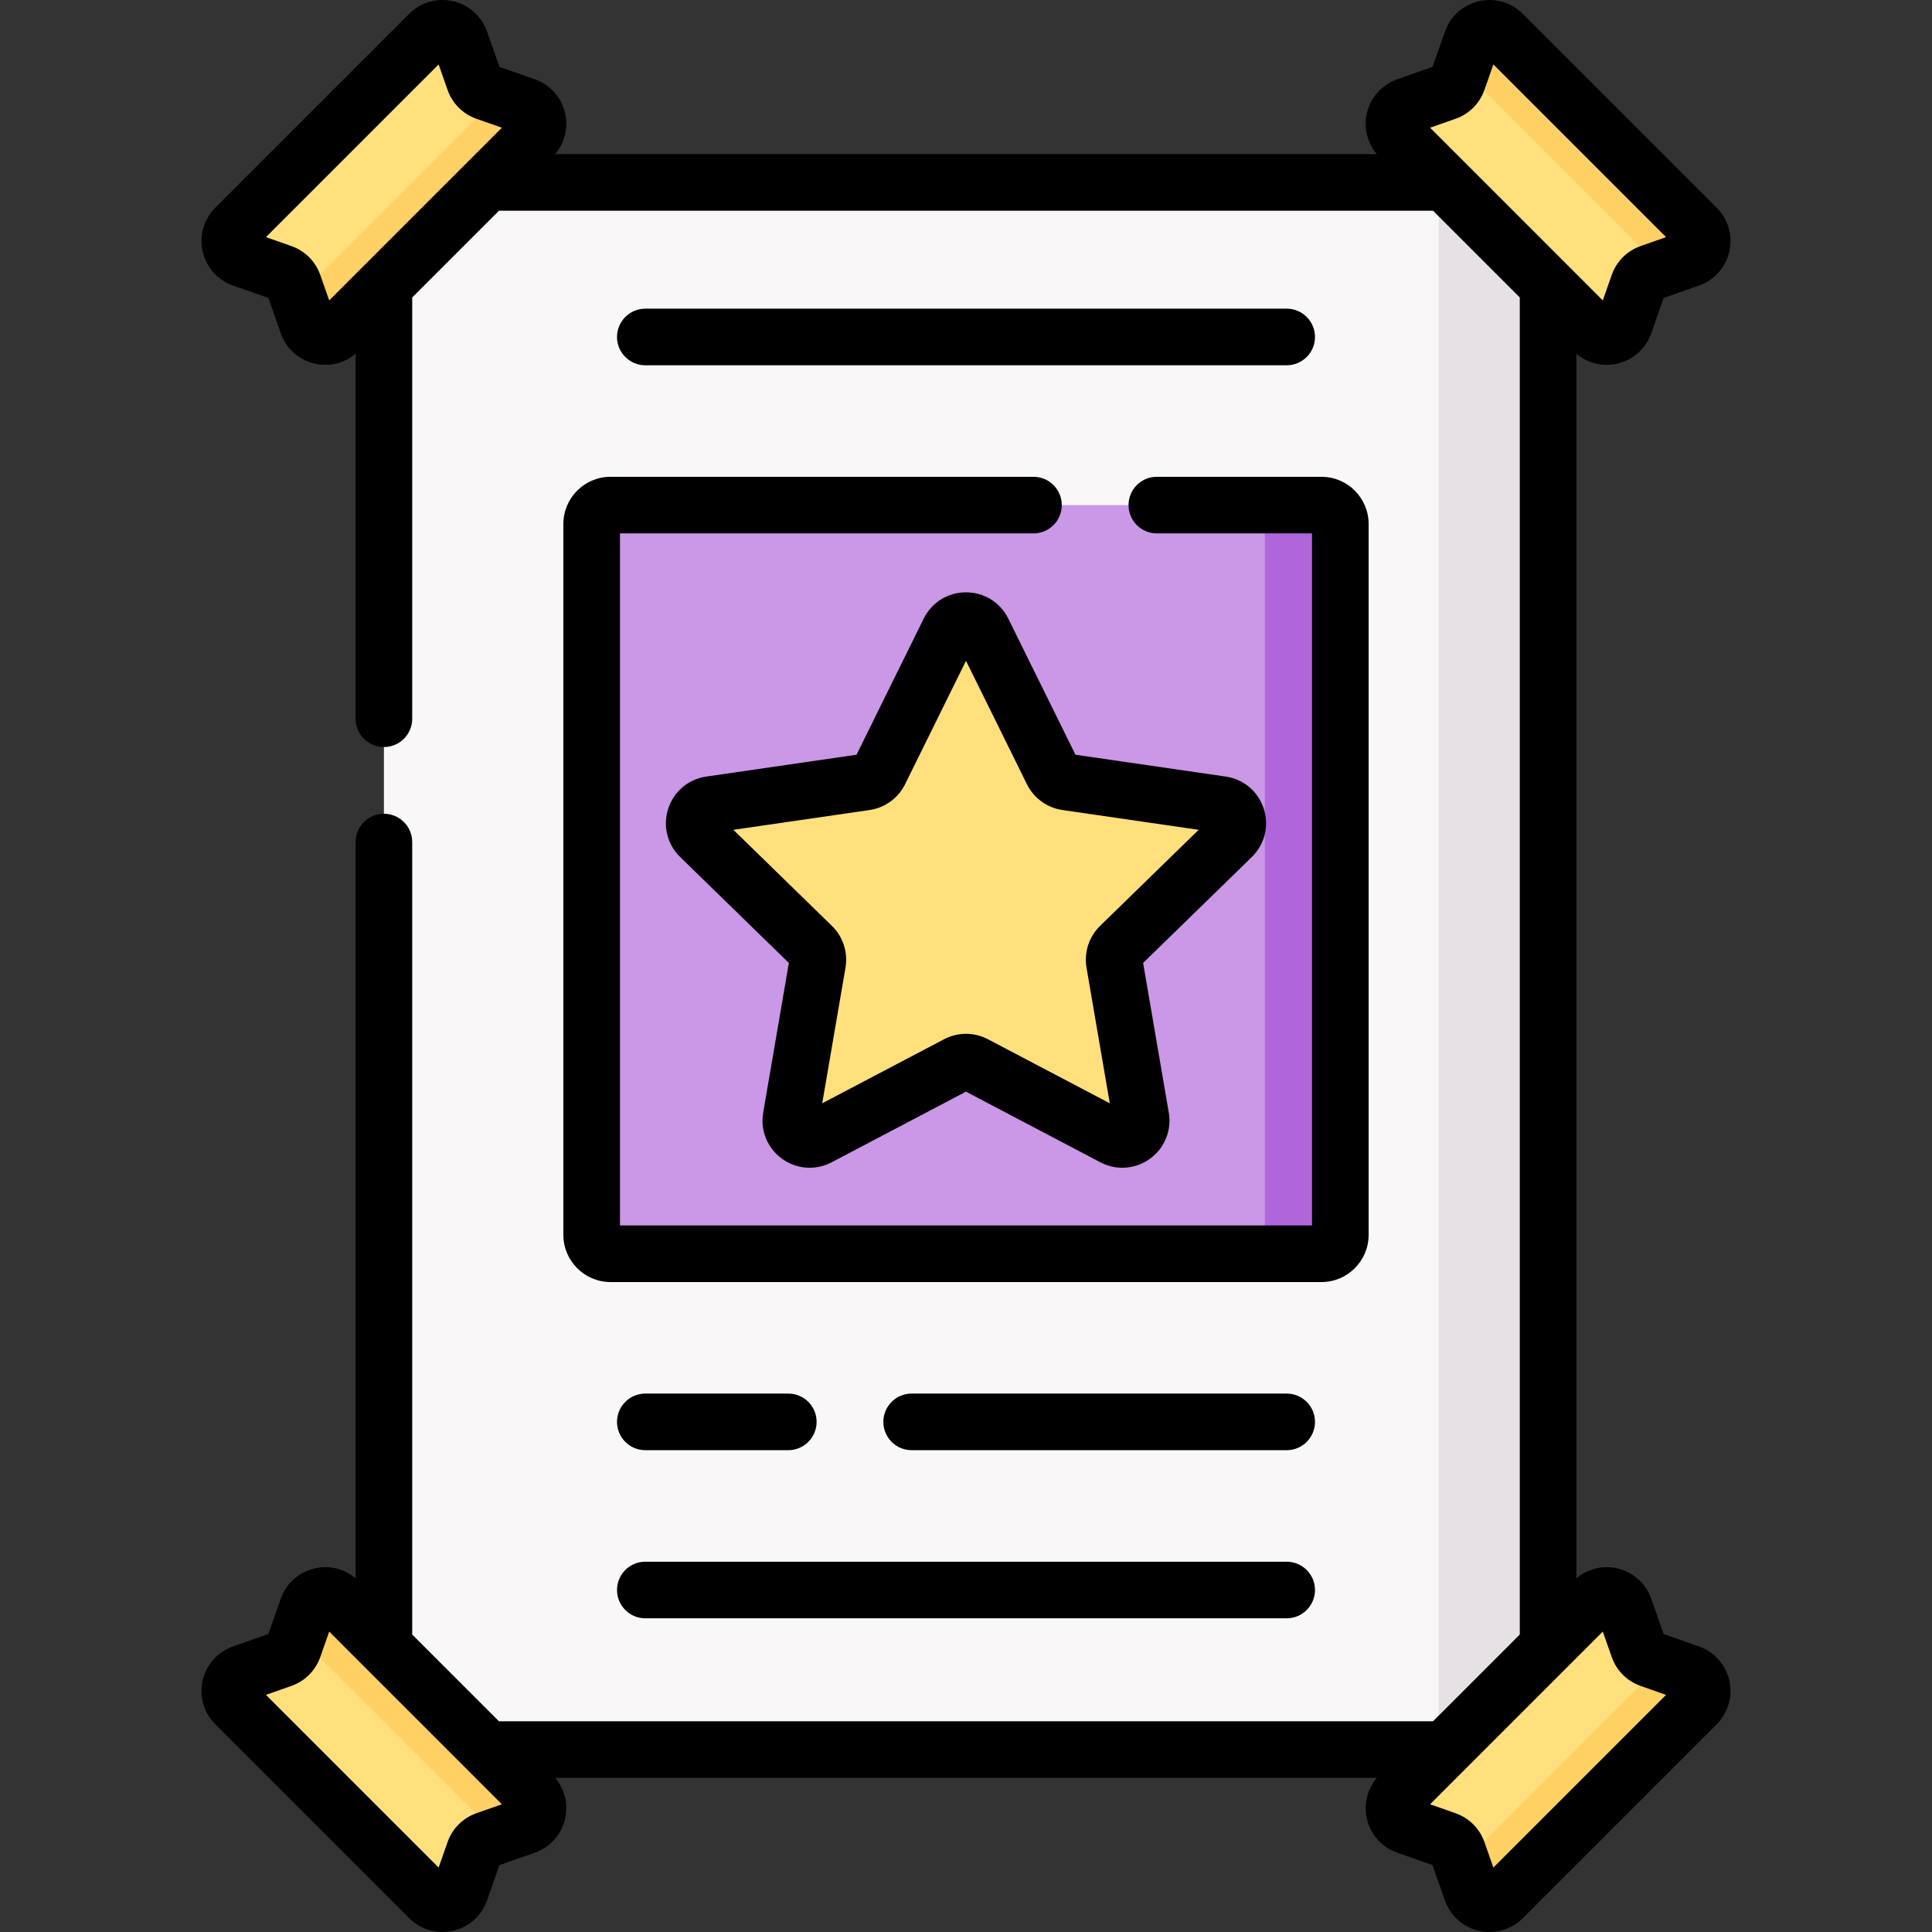 <svg id="Capa_1" enable-background="new 0 0 512.005 512.005" height="512" viewBox="0 0 512.005 512.005" width="512" xmlns="http://www.w3.org/2000/svg"><rect x="0" y="0" width="512.005" height="512.005" fill="#333333" stroke="none"/><g><g><g><path d="m101.742 48.345h284.633v415.315h-284.633z" fill="#f9f7f8"/><path d="m381.263 48.345h29v415.315h-29z" fill="#e5e1e5"/><path d="m340.204 332.262h-178.404c-2.761 0-5-2.238-5-5v-188.404c0-2.761 2.239-5 5-5h178.404c2.761 0 5 2.239 5 5v188.404c0 2.761-2.238 5-5 5z" fill="#cb97e7"/><path d="m350.204 133.858h-20c2.761 0 5 2.238 5 5v188.404c0 2.762-2.239 5-5 5h20c2.761 0 5-2.238 5-5v-188.404c0-2.762-2.238-5-5-5z" fill="#af66da"/><path d="m302.353 296.113c.701 4.085-3.587 7.199-7.255 5.271l-36.769-19.331c-1.457-.766-3.197-.766-4.653 0l-36.77 19.331c-3.668 1.928-7.955-1.186-7.255-5.271l7.022-40.943c.278-1.622-.259-3.277-1.438-4.426l-29.747-28.996c-2.968-2.893-1.33-7.932 2.771-8.528l41.109-5.974c1.629-.237 3.036-1.259 3.765-2.735l18.385-37.251c1.834-3.716 7.133-3.716 8.967 0l18.385 37.251c.728 1.476 2.136 2.498 3.765 2.735l41.109 5.974c4.101.596 5.739 5.636 2.771 8.528l-29.747 28.996c-1.178 1.149-1.716 2.804-1.438 4.426z" fill="#ffe07d"/><path d="m445.757 67.603-5.43 3.611-3.058 1.075c-1.433.504-2.559 1.63-3.063 3.063l-3.686 10.487c-1.222 3.478-5.656 4.486-8.263 1.88l-51.37-51.37c-2.606-2.606-1.597-7.04 1.88-8.263l10.487-3.686c1.433-.504 2.56-1.63 3.063-3.063l1.075-3.058 2.611-5.43c1.222-3.477 5.656-4.486 8.263-1.88l49.37 48.37c2.608 2.608 1.599 7.042-1.879 8.264z" fill="#ffe07d"/><g><path d="m449.637 60.34-51.37-51.37c-2.606-2.606-7.04-1.598-8.263 1.88l-2.611 7.43c.306.195.602.418.874.691l51.37 51.37c.272.272.496.568.69.874l7.43-2.611c3.478-1.223 4.487-5.657 1.88-8.264z" fill="#ffd064"/></g><path d="m445.757 444.402-5.43-3.611-3.058-1.075c-1.433-.504-2.559-1.63-3.063-3.063l-3.686-10.487c-1.222-3.477-5.656-4.486-8.263-1.88l-51.37 51.37c-2.606 2.606-1.597 7.04 1.88 8.263l10.487 3.686c1.433.504 2.56 1.63 3.063 3.063l1.075 3.058 2.611 5.43c1.222 3.478 5.656 4.486 8.263 1.88l49.37-48.37c2.608-2.608 1.599-7.042-1.879-8.264z" fill="#ffe07d"/><g><path d="m449.637 451.665-51.37 51.37c-2.606 2.607-7.04 1.598-8.263-1.88l-2.611-7.43c.306-.195.602-.418.874-.69l51.37-51.37c.272-.272.496-.568.69-.874l7.43 2.611c3.478 1.222 4.487 5.656 1.88 8.263z" fill="#ffd064"/></g><path d="m82.484 428.166-3.611 5.43-1.075 3.058c-.504 1.433-1.63 2.559-3.063 3.063l-10.487 3.686c-3.477 1.222-4.486 5.656-1.88 8.263l51.37 51.37c2.606 2.606 7.041 1.598 8.263-1.88l3.686-10.487c.504-1.433 1.63-2.559 3.063-3.063l3.058-1.075 5.43-2.611c3.477-1.222 4.486-5.656 1.88-8.263l-48.37-49.37c-2.608-2.608-7.042-1.599-8.264 1.879z" fill="#ffe07d"/><g><path d="m89.746 424.286 51.37 51.37c2.606 2.606 1.598 7.04-1.88 8.263l-7.43 2.611c-.195-.306-.418-.602-.69-.874l-51.37-51.37c-.272-.272-.568-.496-.874-.69l2.611-7.43c1.223-3.478 5.657-4.487 8.263-1.88z" fill="#ffd064"/></g><path d="m137.236 29.087-5.43-3.611-3.058-1.075c-1.433-.504-2.56-1.63-3.063-3.063l-3.685-10.487c-1.222-3.477-5.656-4.486-8.263-1.88l-51.37 51.37c-2.606 2.606-1.598 7.04 1.88 8.263l10.487 3.686c1.433.504 2.559 1.63 3.063 3.063l1.075 3.058 2.611 5.43c1.222 3.478 5.656 4.486 8.263 1.88l49.37-48.37c2.606-2.608 1.598-7.042-1.88-8.264z" fill="#ffe07d"/><g><path d="m141.116 36.349-51.37 51.37c-2.606 2.606-7.041 1.598-8.263-1.88l-2.611-7.43c.306-.195.602-.418.874-.69l51.37-51.37c.272-.272.496-.567.691-.874l7.43 2.611c3.477 1.223 4.485 5.657 1.879 8.263z" fill="#ffd064"/></g></g></g><g><path d="m340.989 96.803c4.143 0 7.5-3.357 7.5-7.5s-3.357-7.5-7.5-7.5h-169.972c-4.143 0-7.5 3.357-7.5 7.5s3.357 7.5 7.5 7.5z"/><path d="m171.017 428.872h169.972c4.143 0 7.5-3.357 7.5-7.5s-3.357-7.5-7.5-7.5h-169.972c-4.143 0-7.5 3.357-7.5 7.5s3.358 7.5 7.5 7.5z"/><path d="m334.915 214.304c-1.481-4.559-5.349-7.818-10.092-8.507l-39.809-5.785-17.803-36.071c-2.121-4.299-6.416-6.97-11.209-6.97s-9.088 2.671-11.209 6.969l-17.803 36.072-39.809 5.785c-4.743.688-8.61 3.948-10.092 8.507-1.481 4.559-.269 9.469 3.163 12.814l28.807 28.079-6.8 39.646c-.812 4.724 1.094 9.409 4.971 12.227s8.921 3.182 13.166.952l35.605-18.719 35.605 18.719c1.846.97 3.843 1.449 5.829 1.449 2.581 0 5.146-.81 7.337-2.401 3.877-2.817 5.782-7.502 4.971-12.225l-6.8-39.647 28.806-28.079c3.434-3.347 4.647-8.257 3.166-12.815zm-39.954 83.078c-.001-.003-.001-.007-.002-.01l.002.008zm-3.425-52.011c-2.946 2.871-4.291 7.006-3.597 11.065l6.166 35.95-32.283-16.972c-3.645-1.918-7.997-1.917-11.636-.001l-32.286 16.975 6.167-35.955c.693-4.056-.651-8.19-3.596-11.061l-26.12-25.46 36.101-5.245c4.07-.594 7.587-3.149 9.408-6.838l16.143-32.708 16.144 32.709c1.82 3.688 5.337 6.243 9.411 6.837l36.097 5.245z"/><path d="m450.245 436.326s0 0-.001-.001l-9.358-3.288-3.288-9.358c-1.434-4.079-4.807-7.088-9.023-8.048-3.86-.88-7.819.116-10.811 2.638v-324.514c2.267 1.907 5.09 2.934 8.006 2.934.931 0 1.871-.104 2.805-.316 4.217-.96 7.59-3.969 9.023-8.048l3.288-9.358 9.358-3.288c.001-.001.001-.001.001-.001 4.08-1.435 7.088-4.808 8.048-9.024.959-4.217-.294-8.56-3.352-11.617l-51.369-51.37c-3.059-3.058-7.399-4.307-11.618-3.351-4.218.96-7.591 3.969-9.023 8.048l-3.29 9.358-9.358 3.289c-4.08 1.434-7.088 4.808-8.048 9.024-.879 3.863.118 7.82 2.64 10.809h-217.744c2.521-2.99 3.518-6.946 2.64-10.809-.96-4.217-3.968-7.59-8.048-9.024 0 0 0 0-.001-.001l-9.357-3.288-3.289-9.357c-1.434-4.08-4.807-7.089-9.024-8.049-4.218-.957-8.561.294-11.618 3.351l-51.369 51.37c-3.058 3.058-4.311 7.4-3.352 11.617.96 4.217 3.968 7.59 8.049 9.025l9.358 3.288 3.288 9.358c1.434 4.079 4.807 7.088 9.023 8.048.934.213 1.873.316 2.805.316 2.916 0 5.739-1.027 8.006-2.934v96.717c0 4.143 3.357 7.5 7.5 7.5s7.5-3.357 7.5-7.5v-111.641l22.986-22.986h247.55l22.986 22.986v354.342l-22.986 22.986h-247.55l-22.986-22.986v-210.016c0-4.142-3.357-7.5-7.5-7.5s-7.5 3.358-7.5 7.5v195.112c-2.99-2.521-6.947-3.518-10.811-2.638-4.217.96-7.59 3.968-9.023 8.048l-3.288 9.358-9.359 3.289c-4.08 1.435-7.088 4.808-8.048 9.024-.959 4.217.294 8.56 3.352 11.617l51.369 51.369c2.381 2.381 5.541 3.668 8.814 3.668.93 0 1.869-.104 2.802-.316 4.218-.959 7.592-3.967 9.027-8.049l3.288-9.358 9.358-3.289c4.08-1.435 7.088-4.808 8.048-9.024.879-3.863-.118-7.82-2.64-10.81h217.742c-2.521 2.99-3.518 6.946-2.64 10.81.96 4.217 3.968 7.59 8.049 9.025l9.357 3.288 3.289 9.358c1.434 4.08 4.807 7.089 9.024 8.049.934.212 1.873.316 2.804.316 3.273 0 6.434-1.287 8.814-3.667l51.369-51.37c3.058-3.058 4.31-7.4 3.352-11.617-.958-4.216-3.966-7.589-8.046-9.024zm-71.25-402.478 6.75-2.372c3.6-1.266 6.388-4.056 7.649-7.65l2.373-6.75 45.765 45.766-6.75 2.372c-3.598 1.266-6.387 4.055-7.651 7.652l-2.371 6.748zm-291.749 45.765-2.372-6.749c-1.264-3.597-4.053-6.386-7.652-7.652l-6.748-2.371 45.765-45.766 2.372 6.747c1.263 3.598 4.051 6.388 7.652 7.654l6.748 2.371zm45.764 398.543-6.75 2.372c-3.6 1.266-6.388 4.056-7.65 7.651l-2.371 6.749-45.766-45.766 6.75-2.372c3.598-1.266 6.387-4.055 7.651-7.652l2.371-6.748zm291.749-45.765 2.372 6.749c1.264 3.597 4.053 6.386 7.652 7.652l6.748 2.371-45.765 45.766-2.372-6.747c-1.263-3.598-4.051-6.388-7.652-7.654l-6.748-2.371z"/><path d="m340.989 369.316h-99.391c-4.143 0-7.5 3.357-7.5 7.5s3.357 7.5 7.5 7.5h99.391c4.143 0 7.5-3.357 7.5-7.5s-3.358-7.5-7.5-7.5z"/><path d="m171.017 384.316h37.895c4.143 0 7.5-3.357 7.5-7.5s-3.357-7.5-7.5-7.5h-37.895c-4.143 0-7.5 3.357-7.5 7.5s3.358 7.5 7.5 7.5z"/><path d="m149.3 138.857v188.404c0 6.893 5.607 12.5 12.5 12.5h188.404c6.893 0 12.5-5.607 12.5-12.5v-188.404c0-6.893-5.607-12.5-12.5-12.5h-43.632c-4.143 0-7.5 3.357-7.5 7.5s3.357 7.5 7.5 7.5h41.132v183.404h-183.404v-183.404h109.586c4.143 0 7.5-3.357 7.5-7.5s-3.357-7.5-7.5-7.5h-112.086c-6.892 0-12.5 5.608-12.5 12.5z"/></g></g></svg>